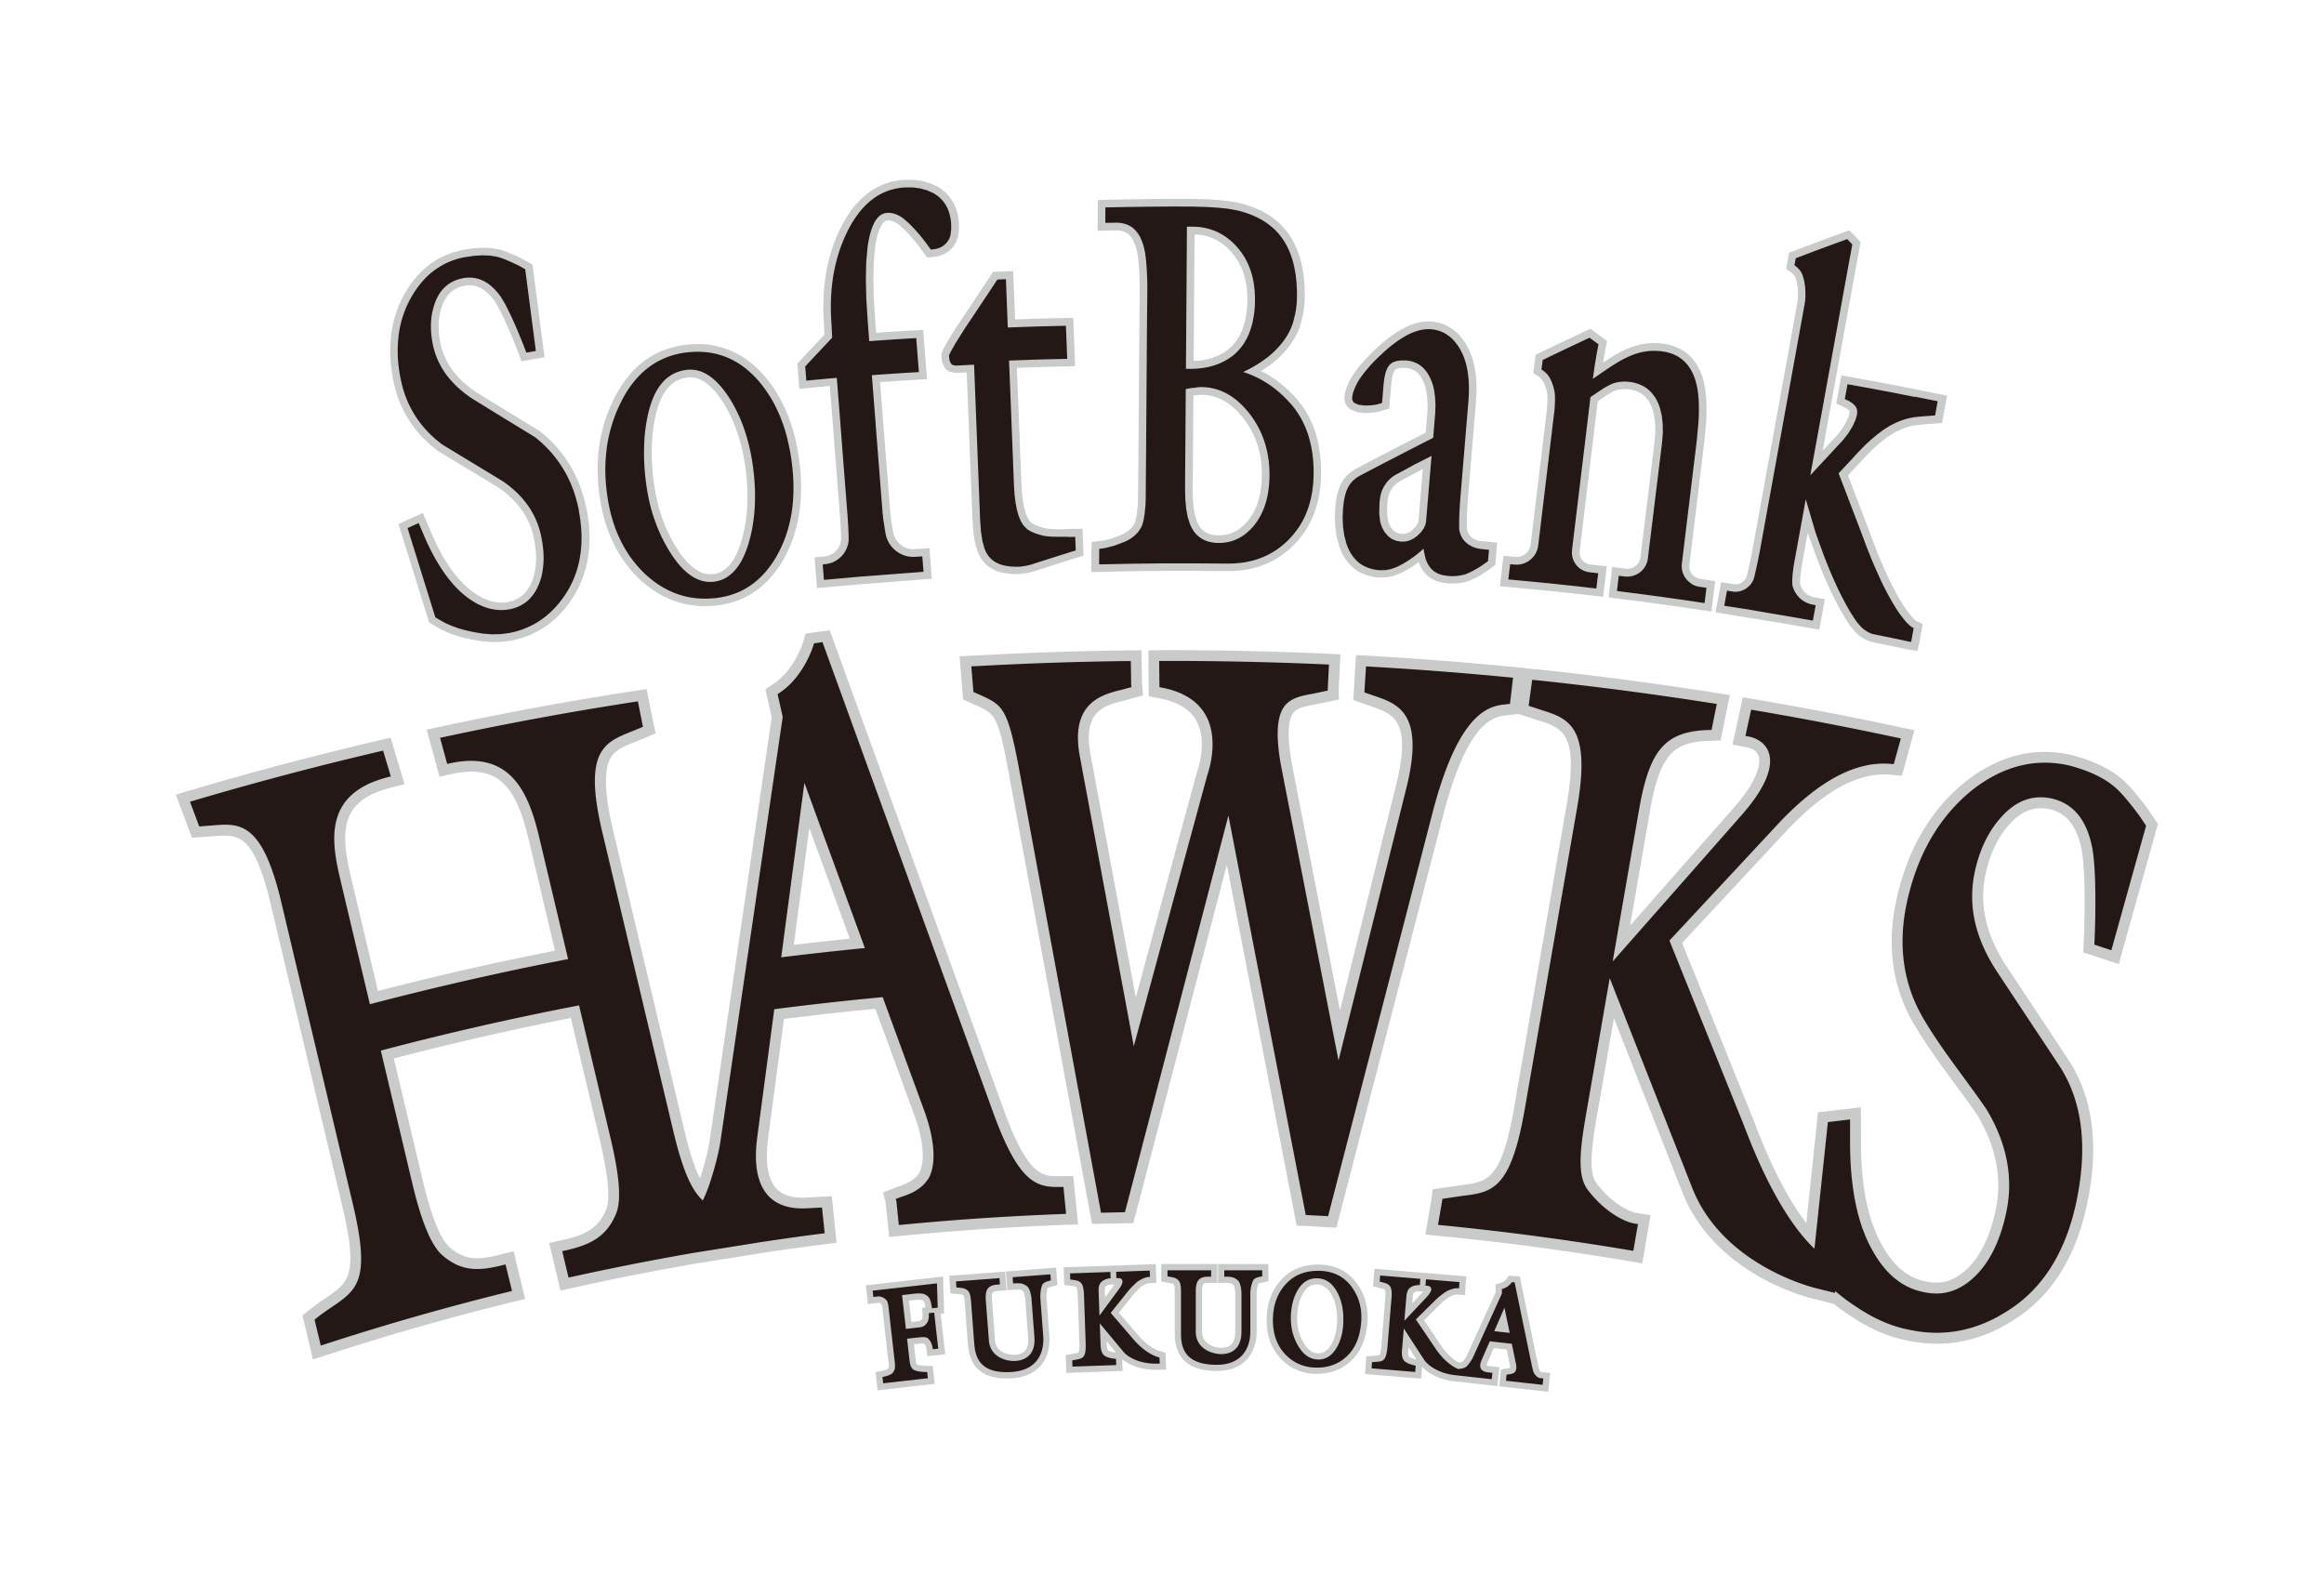 <svg xmlns="http://www.w3.org/2000/svg" width="201" height="136" fill="none" viewBox="0 0 201 136"><g clip-path="url(#a)"><path fill="#C9CACA" d="M113.771 37.39a9.3 9.3 0 0 0-.661-1.523 8 8 0 0 0-.936-1.337 12 12 0 0 0-1.004-1.015c-.354-.31-.721-.6-1.1-.85a8.4 8.4 0 0 0-1.012-.571q.534-.327.996-.689a8 8 0 0 0 1.427-1.433q.472-.623.77-1.289c.169-.374.258-.684.302-.886l.008-.036v.012c.013-.064.117-.48.117-.48l.093-.53.061-.544.02-.564c0-.604-.024-1.192-.093-1.736a10 10 0 0 0-.31-1.554 7.4 7.4 0 0 0-.541-1.373 6 6 0 0 0-.77-1.164 6 6 0 0 0-.822-.81 6.7 6.7 0 0 0-.98-.652 8 8 0 0 0-1.121-.503 10 10 0 0 0-1.258-.358l-.709-.117-.859-.089-1.012-.064-1.169-.032-1.891-.005-1.887.013-1.887.032-2.592.052-.02 2.654.758-.008.798-.02c.19-.004.371.016.528.052a1.37 1.37 0 0 1 .73.435q.159.179.286.43c.004.017.141.315.141.315l.117.383.097.467.073.547.052.616.036.637.016.652.008.664c-.004.085-.008.443-.024 2.57l-.044 5.496-.04 5.662-.025 3.072v-.08l-.004.21v.269l-.008.302v.435l-.02.584c0-.024-.076.79-.076.79l-.093.506-.073.238-.016.032-.028.069.008-.012-.028.056-.165.242c-.097.12-.218.237-.351.342a3 3 0 0 1-.613.354l-.79.298-.613.165-.383.065-.758.088-.032.649-.016 1.945h.75l2.737-.065 2.729-.028 2.73-.004 2.729.024c.585.008 1.153-.036 1.69-.12a7.8 7.8 0 0 0 1.556-.428q.745-.285 1.407-.728c.439-.29.859-.637 1.234-1.027a7.5 7.5 0 0 0 1.012-1.273 7.6 7.6 0 0 0 .721-1.461c.19-.512.339-1.064.436-1.64.092-.563.145-1.171.149-1.795v-.105c0-.604-.037-1.188-.113-1.74a10.4 10.4 0 0 0-.383-1.687zm-5.894-11.453c0 .515-.045.999-.121 1.437-.077.431-.19.826-.331 1.188a4.5 4.5 0 0 1-.524.95 4 4 0 0 1-.722.746 4.3 4.3 0 0 1-.661.414 5 5 0 0 1-.75.306c-.27.08-.552.145-.842.186a6 6 0 0 1-.69.048c.004-.866.02-2.356.02-2.356s.053-7.655.061-8.577c.27.012.536.028.782.08q.465.098.887.29c.278.125.548.29.798.484.258.189.504.423.73.68.222.266.427.544.597.846.173.298.318.62.431.958.113.343.202.71.258 1.092.052.37.085.757.085 1.167v.065zm-4.722 16.047.021-2.09.04-5.686.073-.008.129-.012.229-.032.097-.008.085-.009h.08c.339 0 .674.045.984.13.315.08.621.205.915.366.299.16.593.37.879.62q.432.388.839.902c.27.346.516.713.709 1.091.202.375.371.773.504 1.18q.2.611.303 1.289c.06.422.092.87.092 1.325v.072c-.004.43-.032.842-.092 1.224a6 6 0 0 1-.242 1.063 5.4 5.4 0 0 1-.387.918 5 5 0 0 1-.528.777 4 4 0 0 1-.569.544 3 3 0 0 1-.596.375 3.2 3.2 0 0 1-.633.217 3.2 3.2 0 0 1-.69.065q-.374 0-.681-.085a1.63 1.63 0 0 1-.887-.58 2.3 2.3 0 0 1-.307-.552c-.004-.008-.161-.495-.161-.495l-.121-.656-.072-.814-.025-.958v-.17zm-52.432 2.033a13 13 0 0 0-.556-1.98 11 11 0 0 0-.867-1.793 11 11 0 0 0-1.16-1.59c-.44-.492-.932-.955-1.464-1.374l-.037-.028-1.395-.85-1.354-.825-1.347-.825-1.346-.834a9 9 0 0 1-1.186-.93 7.3 7.3 0 0 1-.915-1.031 6 6 0 0 1-.641-1.12 5.7 5.7 0 0 1-.379-1.228 7 7 0 0 1-.133-1.683 5 5 0 0 1 .097-.757 4.5 4.5 0 0 1 .193-.705c.093-.257.202-.49.33-.688q.184-.29.42-.5a2 2 0 0 1 .516-.342q.297-.147.653-.21a2.4 2.4 0 0 1 .714-.032c.226.025.435.09.645.19q.327.157.641.443c.218.201.435.447.641.737l.359.608.443.886.504 1.14.569 1.388.447 1.16.766-.133.174-.032.173-.032.867-.145-1.044-8.026-.855-.483-.677-.318-.557-.238-.467-.173s-.4-.108-.404-.108l-.66-.105-.735-.028-.782.052-.838.129a7.2 7.2 0 0 0-2.887 1.244c-.42.318-.814.68-1.17 1.092-.354.406-.68.87-.975 1.373a9.6 9.6 0 0 0-1.201 3.543 11 11 0 0 0-.093 1.466c0 .161 0 .318.008.483.028.66.109 1.357.25 2.058.12.632.298 1.236.52 1.804.222.572.496 1.12.823 1.63q.484.775 1.12 1.447c.416.447.891.865 1.407 1.248l.025.02s5.152 3.12 5.197 3.149a8.6 8.6 0 0 1 1.16.942c.343.33.646.685.9 1.055q.38.552.64 1.164.255.611.388 1.289c.072.386.129.765.153 1.12q.024.289.024.567a5.8 5.8 0 0 1-.15 1.329c-.064.27-.152.535-.261.781a3.4 3.4 0 0 1-.367.64 2.5 2.5 0 0 1-.968.801 3 3 0 0 1-.64.202 3 3 0 0 1-.783.056 3.9 3.9 0 0 1-1.62-.487 6 6 0 0 1-.867-.572 7.6 7.6 0 0 1-.92-.861c-.298-.33-.6-.71-.883-1.12a15 15 0 0 1-.834-1.385c-.27-.504-.532-1.06-.782-1.647l-.718-1.667-.887.394-1.221.552 2.652 8.525.86.495.237.141.016.008.589.258.62.221.654.19.681.153.911.153.88.068.846-.016.806-.109a8.6 8.6 0 0 0 1.544-.459 8 8 0 0 0 1.387-.74 7.8 7.8 0 0 0 1.222-1.028c.375-.382.73-.821 1.044-1.292a9 9 0 0 0 .915-1.732c.238-.604.415-1.24.524-1.896a11 11 0 0 0 .133-2.046c-.02-.7-.104-1.434-.25-2.179zm18.074-6.016a15 15 0 0 0-.608-1.969 12.4 12.4 0 0 0-.847-1.776 11 11 0 0 0-1.085-1.57 9 9 0 0 0-1.447-1.414 7.5 7.5 0 0 0-1.653-.962 7.4 7.4 0 0 0-1.826-.495 8.3 8.3 0 0 0-3.951.479 7.3 7.3 0 0 0-1.726.974 8 8 0 0 0-1.443 1.442 10.6 10.6 0 0 0-1.153 1.868c-.29.592-.54 1.212-.738 1.837a13.5 13.5 0 0 0-.456 1.928 14.4 14.4 0 0 0-.173 2.01 16.5 16.5 0 0 0 .524 4.34c.19.71.428 1.394.714 2.018.29.636.629 1.236 1.016 1.788s.834 1.071 1.318 1.542q.727.69 1.508 1.172a7.9 7.9 0 0 0 3.374 1.164c.593.064 1.21.056 1.83-.016a7.6 7.6 0 0 0 1.759-.407 6.8 6.8 0 0 0 1.564-.805 7.2 7.2 0 0 0 1.343-1.196 9.2 9.2 0 0 0 1.108-1.559c.327-.575.613-1.187.83-1.816q.336-.95.513-1.985c.117-.68.181-1.401.193-2.138a18 18 0 0 0-.117-2.295 19 19 0 0 0-.375-2.16zm-7.14 11.642a1.9 1.9 0 0 1-.73-.044 2.5 2.5 0 0 1-.745-.347 4 4 0 0 1-.79-.696 7.6 7.6 0 0 1-.823-1.088 12 12 0 0 1-.75-1.349 12 12 0 0 1-.593-1.457 13 13 0 0 1-.435-1.57 17 17 0 0 1-.282-1.688 20 20 0 0 1-.13-2.932c.021-.45.053-.894.11-1.325a14 14 0 0 1 .221-1.228q.186-.81.468-1.425c.181-.387.387-.717.621-.979.226-.25.476-.455.75-.596s.593-.233.935-.273a1.9 1.9 0 0 1 .738.056c.25.068.504.181.758.358.266.181.54.431.806.73.279.313.56.696.835 1.135.246.402.476.833.677 1.284a14.7 14.7 0 0 1 .956 2.956c.113.532.201 1.1.266 1.667q.097.857.12 1.671v.451q0 .569-.035 1.112a12.5 12.5 0 0 1-.508 2.81q-.215.701-.496 1.229c-.174.33-.367.612-.577.837-.194.21-.407.379-.633.495a1.9 1.9 0 0 1-.726.214zm30.682-3.882-.533.008h-.463l-.395-.024-.323-.028-.266-.04-.29-.077-.31-.109-.331-.137-.202-.125-.19-.189-.173-.278-.153-.382-.137-.504-.105-.56-.077-.632-.044-.68-.399-10.192c.258-.012.528-.02.528-.02l1.254-.044 1.258-.037 1.258-.024.742-.02-.166-4.184-1.975.044-1.258.037-1.262.044s-.258.004-.532.016c-.004-.133-.17-4.18-.17-4.18l-.725.028-1.016.04-.484.738-.403.612-.536.805-1.662 2.493-.721 1.143-.452.806c-.161.318-.217.523-.21.728l.07.48.217.475c.12.16.27.29.456.366l.552.097s.855-.048.899-.048c.032.845.5 12.773.5 12.773l.072 1.023.133.877.21.745c.089.25.19.451.306.633.113.189.267.378.444.547a2.94 2.94 0 0 0 1.302.689c.238.064.504.105.786.133h-.032l.117.004.097.016h.253l.041.004h.129c.024-.008.105-.008.105-.008h.105l.016-.004h.06l.053-.008.56-.085.452-.105.298-.092s.052-.016.093-.032c.008 0 .867-.278.867-.278l.866-.278.867-.274.871-.27.532-.165-.088-2.327-1.278.024zm35.797 1.043-.165-.02-.134-.028-.1-.033s-.061-.024-.065-.028a.3.3 0 0 1-.064-.032l-.016-.008a1.3 1.3 0 0 1-.464-.338 1.1 1.1 0 0 1-.206-.367 1.1 1.1 0 0 1-.06-.314v-.641l.016-.607.044-.757.069-.898.661-7.945c.032-.399.052-.79.052-1.16q.001-.121-.004-.237a10 10 0 0 0-.104-1.273 7.5 7.5 0 0 0-.262-1.148 5.7 5.7 0 0 0-.436-1.022 5.3 5.3 0 0 0-.576-.842 4 4 0 0 0-.722-.657 3.3 3.3 0 0 0-.847-.442 3.66 3.66 0 0 0-2.092-.109 5.6 5.6 0 0 0-1.165.435 9 9 0 0 0-1.19.737c-.399.294-.818.64-1.237 1.035-.42.386-.799.769-1.121 1.131a10 10 0 0 0-.843 1.067c-.242.35-.427.697-.564 1.023a3.5 3.5 0 0 0-.262 1.015v.105c0 .189.044.374.133.531.092.181.242.338.435.451 0 .004.516.21.516.21l.557.076.173.008h.177l.182-.012.189-.016.194-.024.181-.025.174-.032.161-.036.33-.105.472-.14.169-2.062.065-.52.093-.394.1-.258.085-.117.085-.06.161-.065.27-.04h.387c.202.02.391.06.557.133.165.064.306.153.439.27q.205.182.375.463a3.6 3.6 0 0 1 .331.76l.016.05.016.06c0 .008.02.072.02.072l.056.298.061.471.036.6-.024.689-.129 1.554-.016.15v.031l-1.234.628-1.6.822-1.597.834-1.601.837-.407.258-.35.298-.299.346-.242.39-.181.436-.141.483-.101.535-.065.588-.036.89.036.846.113.797.202.761c.133.415.31.79.52 1.112a3.5 3.5 0 0 0 1.786 1.43c.359.132.758.213 1.181.24l.593-.011.597-.121.596-.21.593-.306.54-.338s.42-.29.488-.342c.028.08.061.161.061.161l.153.318.222.339.298.326c.024.016.093.08.093.08l.044.032.048.04c.025.02.351.214.351.214l.363.145.379.105.403.056.181.016.178.012h.339c.02 0 .241-.016.241-.016l.271-.032.298-.056.379-.101.173-.073.186-.084c-.004 0 .177-.089.177-.089l.21-.104.044-.025.024-.016.037-.024-.065.044.177-.1.174-.105.189-.113.186-.12c.024-.02.153-.113.153-.113l.665-.475.161-1.933-.87-.089-.484-.052zm-5.08-6.25c0 .024-.371 4.466-.371 4.466l-.032.161-.085.181-.153.218-.23.23-.25.188-.23.113-.23.053-.245.012-.283-.053-.229-.096-.194-.141-.181-.214a1.6 1.6 0 0 1-.19-.342 2.4 2.4 0 0 1-.129-.435l-.06-.544.016-.656.004-.044.012-.097v-.096l.012-.121a3 3 0 0 1 .097-.504q.073-.242.189-.442a2.4 2.4 0 0 1 .29-.387q.176-.18.396-.33l1.693-.914.379-.19s.008-.004.012-.004zm23.585 9.363a1.17 1.17 0 0 1-.496-.657 1.2 1.2 0 0 1-.036-.29q-.001-.066.004-.133c0 .02.089-.712.089-.712l1.213-10.007.146-1.583c.032-.499.04-.97.032-1.405a10 10 0 0 0-.081-1.236 8 8 0 0 0-.201-1.067 5 5 0 0 0-.496-1.188 4 4 0 0 0-.758-.942 3.6 3.6 0 0 0-1.012-.645 4.4 4.4 0 0 0-1.21-.326 6 6 0 0 0-.971-.052 6 6 0 0 0-1.028.133 7 7 0 0 0-1.089.354 9 9 0 0 0-1.165.6l-.601.379-.331.221.113-.689.101-.547.129-.624-.375-.29-.536-.391-.528-.387-.391.182-.996.47-.996.468-1 .475-1.354.644-.073.58-.133 1.02.456.289.125.097.153.153.133.189.137.298.113.346.072.31.029.206.004.193v.298l-.017.374-.028.415s-1.379 11.449-1.391 11.561v.016l-.016.093a1.2 1.2 0 0 1-.141.435 1.25 1.25 0 0 1-.697.564q-.225.074-.46.052l-1.044-.093-.23 1.889-.085.74 2.613.242 1.867.186 1.862.193 1.863.214.721.084.319-2.633-1.266-.145-.181-.02a1.043 1.043 0 0 1-.887-1.164l.004-.06.004-.097 1.544-12.794.286-.193.278-.19.287-.188.161-.093.193-.113.198-.1s.121-.053.157-.065c.028-.012.25-.069.25-.069l.27-.044h.266l.278.012c.283.033.545.097.775.19a2.14 2.14 0 0 1 1.032.886c.133.217.246.475.334.757l.133.571.073.64.008.717-.065.79-1.221 9.982a1.1 1.1 0 0 1-.141.427 1 1 0 0 1-.282.326 1.2 1.2 0 0 1-.387.202 1.2 1.2 0 0 1-.456.032l-.448-.053-.729-.092-.121 1.023-.19 1.61 2.581.327 1.858.25 1.859.257 1.858.278.738.108.319-2.633-1.29-.193a1 1 0 0 1-.396-.153zm19.123-16.237-1.928-.378-1.931-.362-2.649-.48-.439 2.425.826.406c.025.012.117.073.117.073l.097.072.069.065s.032.044.04.048v.104l-.016.121-.097.319-.21.459-.318.527-.407.532-.734.789s-.331.354-.544.592c.23-1.297 3.019-16.64 3.019-16.64v.009c.021-.097.037-.193.053-.27l.21-1.155-.976-1.023-.448.165-1.092.402-1.097.407-1.092.41-1.484.56-.25 1.398.427.298.033.024.104.089.069.072.081.097.064.104.044.097.105.395.081.507.016.596a4 4 0 0 1-.065.673l-.685 3.797-1.33 7.32-1.875 10.318-.04.205c0 .02-.105.52-.105.52l-.141.664-.146.636a1.2 1.2 0 0 1-.141.378 1 1 0 0 1-.25.27 1 1 0 0 1-.677.218c-.04 0-.371-.057-.371-.057l-.83-.12-.343 1.868-.133.729 2.616.435 1.887.298 1.879.314 1.875.33.713.125.291-1.595.06-.318.133-.72-.899-.162a1.5 1.5 0 0 1-.455-.153 1.6 1.6 0 0 1-.367-.265 1.7 1.7 0 0 1-.27-.363 1.4 1.4 0 0 1-.142-.399l-.004-.25.025-.414.052-.455.061-.415s.471-2.605.524-2.883l.084.286.702 1.929c.282.737.564 1.433.846 2.07.327.745.662 1.43.988 2.037.367.689.742 1.305 1.113 1.832l.024.025.299.346.157.169.189.177a15 15 0 0 1 .355.25l.319.173.233.1c.077.029.141.029.202.04l-.024.017.79.161.79.161.79.165.819.173.169.025c.089.008.641.088.641.088l.153-.684.081-.431h-.008c.016-.057.032-.121.036-.161l.19-1.051-.508-.222-.061-.044c-.092-.065-.238-.202-.447-.451a9.4 9.4 0 0 1-.835-1.188 23 23 0 0 1-1.322-2.541l-.161-.358-.166-.379-.169-.395-.202-.483-.185-.475-.182-.459-.161-.447-.56-1.47-.553-1.454-.556-1.45s-.23-.6-.391-1.026c.012-.016.903-.979.903-.979.016-.008.415-.45.415-.45l.379-.395.351-.35.331-.306.572-.496.544-.407.517-.322.479-.233c.024-.012.367-.157.367-.157 0 .004.343-.117.343-.117l.347-.085.342-.056c.016 0 .319-.032.319-.032l.645-.057.173-.012.182-.012.927-.064.302-1.667.125-.701-2.62-.535z"/><path fill="#C9CACA" d="M75.676 21.463c.064-.451.14-.854.241-1.188q.136-.471.31-.773c.094-.161.194-.282.295-.354a.4.4 0 0 1 .238-.085 1 1 0 0 1 .286.024 1.6 1.6 0 0 1 .327.117c.12.06.254.14.387.238l.427.378.448.467.435.504.436.543.685.942.379-.04.524-.064.496-.161.447-.27.375-.359.287-.459.173-.515.073-.552-.008-.592a4.6 4.6 0 0 0-.174-.982 4 4 0 0 0-.379-.874 3.5 3.5 0 0 0-.576-.729 3.8 3.8 0 0 0-.766-.56l-.029-.016.025.012-.641-.286-.682-.189-.721-.093h-.762a5.8 5.8 0 0 0-1.722.359 5.8 5.8 0 0 0-1.524.858 7.4 7.4 0 0 0-1.29 1.329 10.2 10.2 0 0 0-1.052 1.747c-.29.6-.54 1.232-.742 1.88a15 15 0 0 0-.476 2.014 18 18 0 0 0-.21 2.15 21 21 0 0 0 .053 2.268s.032.74.032.797c-.17.185-.37.394-.37.394l-.581.62-.585.62-.802.859.17 2.186 1.394-.133.661-.064s.42-.036.585-.053c.004.105.254 3.262.254 3.262 0 .02.153 2.018.153 2.018l.476 6.052.04.66.028.584.016.467v.27c-.02.177-.064.346-.137.516-.076.16-.181.31-.306.434q-.188.202-.431.319a1.6 1.6 0 0 1-.529.16l-.173.017-.714.068.214 2.654 3.69-.326 5.51-.427.726-.052-.201-2.646-1.307.08a1.7 1.7 0 0 1-.637-.084 1.8 1.8 0 0 1-.552-.306 1.7 1.7 0 0 1-.415-.475 1.7 1.7 0 0 1-.222-.6l-.02-.109v.02l-.065-.358-.06-.367-.053-.415-.06-.479-.597-7.65s-.008.032-.016.032c0-.218-.024-.552-.073-1.12 0 0-.18-2.372-.197-2.529l.282-.02 1.012-.072 1.012-.065 1.016-.06.742-.045-.335-4.264-1.73.105-1.023.064-1.016.069s-.133.012-.295.024a72 72 0 0 1-.084-1.083l-.121-1.901-.04-1.675.036-1.446.105-1.22zm16.001 80.247c-1.487.044-2.778.08-4.943-5.956 0-.004-14.973-41.25-14.973-41.25l-.984.136-1.1.15-.226.764c-.004.024-.718 2.372-2.548 3.588l-.706.467s.468 2.082.548 2.424c-.064.447-5.374 36.64-5.374 36.64-.113.786-.456 2.115-.822 3.234-.464-.898-.907-2.247-1.395-4.296l-6.14-25.849c-.408-1.707-.605-3.117-.605-4.204 0-.797.105-1.421.326-1.876.367-.761 1.044-1.063 2.222-1.53l1.753-.73-.217-.974-.569-2.859-1.16.181a282 282 0 0 0-16.595 3.06l-1.266.27 1.113 4.072 1.132-.246c4.161-.894 5.56 1.405 6.576 5.682l2.278 9.608a270 270 0 0 0-15.312 3.483l-2.359-9.946c-.976-4.115-.722-6.548 3.427-7.619l1.23-.318-1.202-4.019-1.125.262a290 290 0 0 0-16.034 4.24c-.008 0-1.419.431-1.419.431l1.403 3.725 1.778-.129c2.198-.19 3.524-.302 4.992 5.73l6.297 26.565c1.318 5.714.44 6.318-1.492 7.631-.427.29-.907.62-1.415 1.023l-.613.487.907 3.81 1.266-.411a228 228 0 0 1 15.901-4.538l1.19-.29-1.008-4.124-1.202.302c-1.878.475-3.011.496-4.35-.672-.44-.387-1.318-1.623-2.27-5.642L34.06 91.538a256 256 0 0 1 15.317-3.495c1.318 5.577 2.5 10.534 2.5 10.534.73 3.093.915 5.122.544 6.036-.678 1.651-1.875 2.207-3.713 2.614l-1.21.27.98 4.115 1.181-.262a234 234 0 0 1 8.95-1.796c.504-.088 1.008-.181 1.512-.27 1.266-.201 5.354-.853 6.745-1.071a208 208 0 0 1 4.298-.584l1.19-.153-.412-4.022-2.29.112c-.778.045-1.842-.06-2.512-.785-.54-.584-.814-1.546-.814-2.827 0-.435.028-.906.093-1.405l1.387-10.426c2.62-.33 5.27-.632 7.906-.877 1.838 5.025 3.346 9.14 3.346 9.14.577 1.57.75 2.723.75 3.524s-.19 1.301-.294 1.502c-.488.769-1.395 1.063-1.83 1.204l-1.315.515.23.862.306 2.98 1.214-.113c4.56-.435 9.208-.749 13.82-.926l1.307-.044-.424-4.196-1.14.032zM73.498 81.181q-2.422.247-4.846.532c.496-3.697.976-7.333 1.347-10.1.822 2.247 2.129 5.823 3.5 9.568m106.674 1.184 3.08 1.015 3.383-12.133-.867-1.28-.02-.025c-1.339-1.776-1.948-2.351-2.29-2.625-1.036-.866-2.456-1.539-4.226-2.002l-.032-.008c-3.237-.757-6.35.028-9.261 2.336-3.031 2.46-5.027 5.935-5.954 10.329a16.8 16.8 0 0 0-.379 3.47c0 2.679.709 5.175 2.124 7.45 1.004 1.66 2.169 3.246 3.294 4.78.653.886 1.327 1.808 1.964 2.727 1.221 2.021 1.838 4.071 1.838 6.112 0 .709-.072 1.426-.226 2.135-.483 2.299-1.33 4.026-2.507 5.126-1.085 1.019-2.214 1.349-3.556 1.043-1.565-.314-2.794-1.353-3.786-3.178-1.197-2.11-1.798-5.089-1.798-8.875l-.008-3-3.709.435-1.012 9.576c-1.27-1.659-2.839-4.341-4.472-8.678-.008-.016-4.999-12.406-6.265-15.547.948-1.023 9.257-9.939 9.257-9.939 3.209-3.326 6.068-4.836 8.725-4.606l1.024.092 1.08-3.942-1.705-.362a288 288 0 0 0-11.978-2.292l-1.158-.197-.25 1.144-.637 2.951 1.242.23c.242.044.823.21 1.008.753.121.354.315 1.735-2.274 4.627-.004.004-5.293 6.008-8.837 10.039l1.709-9.862c.883-5.074 2.117-6.012 5.149-6.113l.967-.032.803-3.926-1.266-.202a305 305 0 0 0-15.244-2.01c-.016 0-.806-.072-1.189-.104v-.02l-1.242-.12a307 307 0 0 0-11.978-.927l-1.415-.076-.242 3.885 1.52.536c1.423.483 2.705.914 2.705 3.39 0 .858-.153 1.954-.504 3.383l-4.866 19.543c-1.339-6.858-4.097-21.009-4.097-21.009-.241-1.256-.338-2.202-.338-2.911 0-.97.173-1.494.367-1.776.31-.455.935-.592 1.919-.769l2.056-.43-.016-.935.153-2.972-1.464-.072c-4.43-.19-8.914-.29-13.336-.29h-.315l-1.496.016v1.228l.029 2.742.983.19c1.528.302 2.581.942 3.121 1.904.367.657.488 1.398.488 2.078 0 1.192-.363 2.203-.367 2.219l-.016.044-.016.049c-.21.736-3.403 12.523-5.314 19.578-1.258-6.749-3.91-21.008-3.91-21.008a8 8 0 0 1-.154-1.466c0-2.468 1.62-2.863 3.08-3.221l1.613-.443-.085-.934-.052-2.968-1.218.012a315 315 0 0 0-12.877.427l-.375.02-1.262.064.302 3.73 1 .45c1.774.797 2.004.894 2.895 5.638l7.257 39.274 3.572-.073.238-.898 7.85-30.089 6.043 31.2 3.435.182.25-.971 8.955-34.578c2.152-8.36 4.414-8.63 5.507-8.759l1.024-.124 1.689.551c2.149.677 3.564 1.124 2.476 7.373l-4.52 26.062c-1.105 6.346-2.286 6.487-4.64 6.773l-2.423.355-.097.865-.528 3.049 1.314.129a236 236 0 0 1 16.236 2.158l1.205.205.726-4.167-1.222-.202c-.709-.117-2.217-.898-3.475-2.585-.718-.95-.359-3.415.064-5.86l1.46-8.391 5.862 14.915c2.81 7.341 11.099 9.29 11.45 9.367-.024-.004 1.286.322 1.286.322l.407.101c.476.374.976.737 1.516 1.083 1.564 1.051 3.153 1.748 4.709 2.058 3.242.724 6.35.161 9.237-1.676 3.286-2.013 5.467-5.412 6.459-10.095 1.052-5.001.524-9.177-1.577-12.415l-2.842-4.292-2.585-3.906c-1.753-2.682-2.338-5.267-1.786-7.885.371-1.784 1.077-3.246 2.081-4.353 1.072-1.184 2.193-1.59 3.528-1.284.903.23 2.201.857 2.717 3.547.161.926.246 2.388.246 4.35 0 .772-.008 1.626-.036 2.552l-.077 1.925z"/><path fill="#C9CACA" d="M183.418 67.28s.025.025.041.033z"/><path fill="#231815" d="M91.71 102.648c-2.093.061-3.625-.366-5.862-6.576L71.136 55.534l-.23.032-.504.069-.052.181c-.008.024-.799 2.69-2.935 4.107l-.162.11s.42 1.864.444 1.964l-5.403 36.818c-.153 1.018-.838 3.712-1.511 5.001-.936-.842-1.722-2.509-2.549-5.992l-6.14-25.848c-1.669-7.031.173-7.768 2.504-8.702l1.016-.42-.053-.229-.39-1.973-.275.044a287 287 0 0 0-16.538 3.049l-.298.064.617 2.255.266-.056c5.16-1.111 6.749 2.412 7.688 6.383 0 0 1.181 4.969 2.504 10.554a271 271 0 0 0-17.143 3.902c-1.367-5.742-2.58-10.88-2.58-10.88-.835-3.5-1.27-7.358 4.1-8.747l.29-.073-.669-2.234-.262.064a287 287 0 0 0-15.986 4.224l-.455.133.802 2.138 1.069-.08c2.415-.21 4.326-.37 5.983 6.447l6.301 26.569c1.464 6.346.278 7.152-1.875 8.621-.415.282-.883.6-1.362.983l-.142.113.537 2.243.298-.097a228 228 0 0 1 15.966-4.558l.278-.069-.565-2.295-.278.072c-2.064.52-3.572.544-5.197-.877-.931-.81-1.794-2.876-2.568-6.133 0 0-1.314-5.545-2.741-11.553a257 257 0 0 1 17.146-3.91l2.706 11.408c.806 3.378.963 5.476.495 6.608-.826 2.017-2.281 2.71-4.37 3.177l-.286.06.544 2.287.278-.06a238 238 0 0 1 10.503-2.07c1.367-.217 5.922-.946 5.922-.946l.31-.044h-.003c1.625-.246 3.25-.475 4.866-.677l.278-.036-.23-2.227-1.394.073c-.976.048-2.327-.097-3.25-1.084-.71-.769-1.072-1.924-1.072-3.455q.001-.711.104-1.538l1.484-11.146c3.109-.399 6.25-.75 9.378-1.043l3.592 9.821c.532 1.454.802 2.787.802 3.882 0 .789-.14 1.458-.423 1.961-.661 1.059-1.798 1.426-2.347 1.603l-.495.185.056.206.21 2.049.29-.024c4.576-.443 9.245-.753 13.869-.926l.306-.016-.23-2.332-.265.008zM74.797 81.991c-2.415.237-4.834.503-7.23.8.827-6.253 1.67-12.567 2.005-15.088.358.983 2.806 7.66 5.229 14.287zm55.383-21.069.419-.052.024-.226.238-2.037-.294-.025a298 298 0 0 0-11.942-.922l-.48-.032-.141 2.251.839.294c1.584.536 3.33 1.127 3.33 4.297 0 .946-.153 2.118-.516 3.592l-5.89 23.653c-.452-2.303-4.907-25.16-4.907-25.16-.238-1.212-.355-2.234-.355-3.08 0-1.035.174-1.804.532-2.32.549-.8 1.508-.978 2.524-1.163l1.278-.27v-.217l.101-2.034-.528-.024c-4.411-.19-8.878-.29-13.288-.29h-.303l-.564.004v.29l.024 1.977.23.044c1.818.355 3.08 1.152 3.765 2.372.456.81.597 1.712.597 2.529 0 1.385-.411 2.52-.419 2.541-.258.914-5.08 18.72-6.395 23.565-.415-2.247-4.664-25.059-4.664-25.059a9 9 0 0 1-.165-1.623c0-3.217 2.326-3.79 3.79-4.147l.838-.226-.024-.217-.033-2.038h-.282c-4.298.052-8.499.19-12.84.427l-.67.032.181 2.215.492.217c2.032.914 2.456 1.104 3.435 6.326l7.108 38.493 2.068-.044.057-.21 8.894-34.095c.447 2.316 6.688 34.546 6.688 34.546l1.936.101.056-.229 8.954-34.579c2.315-8.98 5.012-9.302 6.306-9.451zm54.827 9.588c-.996-1.325-1.702-2.134-2.165-2.493-.915-.769-2.214-1.377-3.85-1.808-2.948-.684-5.798.04-8.471 2.159-2.842 2.315-4.733 5.609-5.62 9.789-.79 3.769-.246 7.212 1.633 10.232.983 1.635 2.136 3.206 3.253 4.724.665.906 1.355 1.844 2.004 2.794 1.778 2.932 2.367 5.94 1.73 8.932-.525 2.492-1.464 4.385-2.79 5.621-1.311 1.228-2.75 1.651-4.403 1.273-1.81-.367-3.29-1.591-4.407-3.645-1.27-2.234-1.911-5.375-1.911-9.326v-1.949l-1.919.23-1.161 10.949c-1.512-1.434-3.737-4.418-6.059-10.563 0-.004-5.794-14.375-6.483-16.087l9.664-10.373c3.426-3.556 6.535-5.158 9.494-4.905l.242.025.613-2.227-.73-.153a287 287 0 0 0-11.942-2.288l-.27-.048-.064.27-.436 2.001.291.056c.838.158 1.483.673 1.725 1.374.319.926.141 2.641-2.463 5.553 0 0-8.717 9.898-11.035 12.527l2.282-13.131c.911-5.223 2.266-6.77 6.039-6.894h.23l.456-2.251-.299-.045a303 303 0 0 0-15.195-1.997l-.476-.044-.036.274-.266 1.973 1.076.354c2.331.737 4.347 1.37 3.121 8.432l-4.528 26.062c-1.221 7.031-2.814 7.224-5.451 7.542l-1.681.25-.024.201-.355 2.054.311.028a238 238 0 0 1 16.3 2.167l.282.048.403-2.315-.286-.045c-1.028-.169-2.746-1.159-4.08-2.951-.944-1.253-.605-3.721-.109-6.58l2.032-11.698 7.092 18.032c2.632 6.886 10.704 8.779 10.785 8.795l1.302.326.298.072.028-.157q.853.737 1.875 1.394c1.48.994 2.963 1.638 4.399 1.924 2.987.677 5.862.153 8.539-1.55 3.072-1.881 5.108-5.074 6.043-9.495 1-4.752.516-8.69-1.447-11.714 0-.004-2.838-4.285-2.838-4.285l-2.581-3.898c-1.907-2.911-2.532-5.726-1.927-8.605.411-1.945 1.189-3.552 2.314-4.784 1.303-1.442 2.754-1.953 4.431-1.567 1.843.472 2.963 1.873 3.427 4.28.242 1.37.319 3.766.226 7.112l-.04 1.007-.013.218 1.472.487 3.004-10.768-.601-.898zm-71.869-32.915a8 8 0 0 0-.609-1.406 7.6 7.6 0 0 0-.855-1.224c-.298-.338-.612-.66-.943-.954a9 9 0 0 0-2.137-1.422 9 9 0 0 0-1.072-.419h.004a11.3 11.3 0 0 0 2.112-1.28 7.3 7.3 0 0 0 1.307-1.317c.286-.37.52-.757.689-1.152.153-.346.23-.62.27-.797-.004 0 .113-.463.113-.463l.085-.483.052-.504.02-.52a14 14 0 0 0-.084-1.658 10 10 0 0 0-.287-1.45 7.5 7.5 0 0 0-.491-1.252 6 6 0 0 0-.69-1.043 5.3 5.3 0 0 0-.734-.713 6 6 0 0 0-.883-.592 7 7 0 0 0-1.024-.459 8 8 0 0 0-1.173-.33l-.657-.113-.826-.084-.984-.06-1.149-.033-1.879-.008-1.883.016-1.879.024-1.947.04-.008 1.333h.073l.806-.012a2.6 2.6 0 0 1 .693.069q.316.072.59.233c.177.105.338.242.483.403s.27.354.387.572l.165.382.141.451.11.524.072.592.052.636.036.652.025.673v.684c0 .057-.008.927-.025 2.57l-.04 5.496-.04 5.662-.024 3.068v.407l-.008.306v.44l-.02.583-.085.866-.105.567-.093.307-.036.092-.069.141-.23.346c-.132.162-.29.315-.463.451-.222.17-.476.319-.754.435l-.85.319-.67.177-.435.08-.21.024v.06l-.012 1.265.064.016 2.742-.056 2.737-.032h2.738l2.733.02a9 9 0 0 0 1.577-.113c.496-.08.976-.21 1.427-.386a6.7 6.7 0 0 0 2.403-1.599c.351-.359.661-.75.927-1.164q.4-.623.661-1.337.266-.713.404-1.518c.088-.532.137-1.1.141-1.687v-.1c0-.573-.041-1.132-.113-1.652a9.6 9.6 0 0 0-.359-1.57zm-4.596-11.65a8.6 8.6 0 0 1-.133 1.55 6.7 6.7 0 0 1-.367 1.317 5 5 0 0 1-.601 1.095 4.8 4.8 0 0 1-.838.874 5.5 5.5 0 0 1-.779.487c-.27.137-.56.254-.858.347a6 6 0 0 1-.948.209 6.5 6.5 0 0 1-1.032.072h-.415c0-.128.085-11.867.085-12.293h.451c.387 0 .77.036 1.125.112.359.073.701.19 1.024.335.323.148.633.338.927.56.291.22.569.483.827.777.258.29.484.611.677.946q.29.508.484 1.083c.125.378.222.785.282 1.204q.087.605.089 1.264v.073zm-6.048 16.039.016-2.094s.045-5.972.045-6.242c.04-.004.504-.096.504-.096h.072l.097-.008.105-.013.238-.036.117-.012.113-.008h.108q.595.002 1.145.149c.367.093.73.238 1.073.427q.516.285.996.709c.318.285.633.616.923.982a8.5 8.5 0 0 1 .774 1.188c.222.41.407.846.548 1.289.145.443.254.914.327 1.393.068.455.105.934.105 1.425v.077a10 10 0 0 1-.097 1.317c-.061.41-.149.805-.266 1.168a6 6 0 0 1-.436 1.03c-.173.323-.379.62-.604.894a5 5 0 0 1-.666.637c-.229.18-.475.33-.721.447-.25.12-.512.209-.778.265a4 4 0 0 1-.835.085 3.3 3.3 0 0 1-.847-.109 2.33 2.33 0 0 1-1.233-.813 3 3 0 0 1-.399-.713l-.19-.584-.133-.725-.081-.865-.02-1.003zM50.07 44.142a13 13 0 0 0-.524-1.872 10.2 10.2 0 0 0-3.282-4.47c-.004-.004-1.366-.834-1.366-.834l-1.36-.83-1.346-.829-1.346-.83a10 10 0 0 1-1.29-1.01 8 8 0 0 1-1-1.123 7.4 7.4 0 0 1-.71-1.249 6.6 6.6 0 0 1-.423-1.365 9 9 0 0 1-.133-.946 8 8 0 0 1-.012-.898 5.8 5.8 0 0 1 .326-1.647 4 4 0 0 1 .395-.826q.233-.363.537-.636c.193-.177.423-.326.669-.447.246-.12.52-.205.81-.266.319-.064.625-.072.923-.036.295.036.585.12.855.254.27.133.54.318.79.547.258.23.504.52.738.846l.4.677.459.922.52 1.16.572 1.4.25.661.408-.068.415-.073-.92-7.07-.543-.31-.65-.303-.532-.23-.427-.156-.319-.09-.596-.092-.662-.024-.721.044-.786.121a6.34 6.34 0 0 0-3.68 2.122 8.3 8.3 0 0 0-.9 1.273 8.6 8.6 0 0 0-.722 1.582 9 9 0 0 0-.4 1.712 11.4 11.4 0 0 0-.084 1.836c.028.624.105 1.289.242 1.953.113.592.278 1.16.484 1.695a8.9 8.9 0 0 0 1.81 2.859c.391.42.835.814 1.322 1.172l3.895 2.364 1.298.785c.46.31.883.657 1.258 1.015.371.362.702.749.984 1.156a7.1 7.1 0 0 1 1.129 2.702c.084.41.137.813.17 1.196a7.2 7.2 0 0 1-.142 2.098q-.111.478-.306.902c-.121.282-.27.543-.436.765-.17.225-.35.423-.556.592a3 3 0 0 1-.673.414 3.5 3.5 0 0 1-.795.254c-.31.057-.629.08-.943.065a4.4 4.4 0 0 1-.948-.166 5.5 5.5 0 0 1-.955-.394 7 7 0 0 1-.964-.64 8 8 0 0 1-1-.935 12 12 0 0 1-.935-1.192 17 17 0 0 1-.875-1.445 20 20 0 0 1-.81-1.7l-.448-1.05-.96.434 2.404 7.724.838.483.553.242.58.21.613.172.645.15.859.144.818.065.77-.02.73-.097a7 7 0 0 0 1.415-.423q.672-.273 1.27-.68t1.117-.935a9 9 0 0 0 .976-1.204 8.3 8.3 0 0 0 1.33-3.366 10 10 0 0 0 .125-1.917c-.02-.66-.1-1.361-.238-2.078zm18.078-5.988a14 14 0 0 0-.576-1.88c-.23-.592-.5-1.16-.799-1.684a12 12 0 0 0-1.023-1.481 8.7 8.7 0 0 0-1.343-1.31 6.8 6.8 0 0 0-1.504-.877 6.3 6.3 0 0 0-1.66-.443 7.6 7.6 0 0 0-1.811-.004 7 7 0 0 0-1.81.443c-.56.222-1.085.52-1.565.886s-.923.81-1.322 1.32c-.4.512-.762 1.1-1.077 1.752a12 12 0 0 0-.701 1.744 13 13 0 0 0-.435 1.832 15 15 0 0 0-.166 1.925c-.012.652.024 1.325.105 2.01.085.752.222 1.473.395 2.15.182.676.407 1.32.681 1.917.27.591.593 1.16.956 1.679.363.515.778 1.002 1.234 1.445.451.423.919.79 1.395 1.088a7.5 7.5 0 0 0 1.5.72 7 7 0 0 0 1.592.35 8.2 8.2 0 0 0 1.69-.015 7 7 0 0 0 1.604-.37c.504-.182.98-.428 1.415-.73a6.7 6.7 0 0 0 1.222-1.09 8.4 8.4 0 0 0 1.028-1.447c.31-.543.572-1.119.782-1.711s.37-1.22.484-1.872c.113-.649.173-1.337.185-2.042a17 17 0 0 0-.113-2.207 17 17 0 0 0-.363-2.078zm-2.846 4.796c0 .39-.016.781-.04 1.156a15 15 0 0 1-.194 1.53c-.089.487-.201.967-.347 1.434-.153.499-.338.95-.54 1.337a4.5 4.5 0 0 1-.681.982 3.1 3.1 0 0 1-.815.632c-.294.153-.616.25-.955.29a2.7 2.7 0 0 1-.976-.068 3.3 3.3 0 0 1-.947-.435 5 5 0 0 1-.915-.797q-.455-.496-.891-1.18a13.5 13.5 0 0 1-1.411-2.952 14 14 0 0 1-.46-1.639 19 19 0 0 1-.29-1.756c-.06-.531-.105-1.059-.125-1.562s-.02-.999 0-1.474a14 14 0 0 1 .346-2.682c.133-.58.307-1.099.512-1.55a4.7 4.7 0 0 1 .73-1.144 3.2 3.2 0 0 1 .94-.74c.35-.182.741-.299 1.16-.347q.51-.06.992.073c.323.084.641.241.956.45.31.214.625.5.927.842.303.338.605.75.9 1.224a13 13 0 0 1 1.29 2.843q.25.775.427 1.611c.117.552.21 1.136.278 1.728.069.584.109 1.163.125 1.727q.005.241.004.471zm27.053 3.471h-1.029l-.419-.012-.359-.032-.326-.052-.343-.089-.359-.12-.367-.158-.338-.21-.29-.297-.242-.387-.19-.475-.153-.551-.113-.613-.08-.664-.049-.72s-.407-10.459-.427-10.861c.12 0 1.193-.04 1.193-.04l1.258-.045 1.258-.032 1.322-.028-.113-2.863-1.322.032-1.258.032-1.258.044s-.935.033-1.19.045c-.003-.117-.16-4.18-.16-4.18h-.069l-.673.032-.299.455-.407.612-.532.805-1.661 2.49-.71 1.127-.427.757c-.133.261-.145.358-.141.406l.044.343.113.25q.077.106.186.152l.25.045.818-.045.754-.036.524 13.442.069.974.124.818.182.652c.073.197.145.358.238.5a2.03 2.03 0 0 0 .798.736c.17.093.359.161.564.218q.304.08.674.112l.084.008h.085l.093.009h.084l.073.004h.209l.085-.004h.101l.516-.077.395-.093.27-.084.101-.036.867-.278.871-.278.87-.274.916-.286-.044-1.172-.621.012zm35.503 1.015-.186-.04-.165-.053-.141-.056-.032-.02a2 2 0 0 1-.71-.524 1.8 1.8 0 0 1-.327-.583 2 2 0 0 1-.096-.48v-.696l.02-.632.044-.77.073-.91.661-7.94a13 13 0 0 0 .044-1.325 9 9 0 0 0-.096-1.188 7 7 0 0 0-.238-1.043 5 5 0 0 0-.387-.902 4.5 4.5 0 0 0-.504-.737 3.3 3.3 0 0 0-.593-.544 3 3 0 0 0-.685-.358 3.04 3.04 0 0 0-1.718-.08 4.7 4.7 0 0 0-1.024.378 8 8 0 0 0-1.097.684q-.57.413-1.177.983c-.407.374-.77.74-1.076 1.087q-.465.52-.791.999a4.7 4.7 0 0 0-.495.906 2.7 2.7 0 0 0-.214.817q-.007.15.052.27a.46.46 0 0 0 .198.201l.322.125.448.06h.137l.149.005.161-.008.174-.012.169-.017.161-.024.142-.024.12-.032.351-.105.133-1.619.073-.58.113-.475.153-.37.185-.266.242-.185.315-.12.395-.061h.484q.412.036.758.18c.229.093.443.226.629.392q.278.248.504.612c.141.237.27.52.379.837l.02.069.02.064.024.085.02.076.069.346.068.516.037.652-.025.761-.129 1.559-.012.14-.032.4c-.065.036-1.564.797-1.564.797l-1.593.821-1.6.826-1.597.841-.322.201-.279.238-.234.27-.185.298-.149.354-.121.415-.089.483-.064.548-.037.833.037.786.105.733.177.68c.117.362.27.685.447.955.182.281.396.523.637.716q.364.292.823.455a3.5 3.5 0 0 0 1.004.202l.472-.008.491-.093.508-.185.524-.27.517-.318.483-.338.448-.359s.21-.19.322-.294l.025.133.048.246.052.245.053.242.093.238.12.253.17.254.218.242.06.048.032.028.032.024.259.161.274.113.302.077.331.052.161.012.153.008h.298l.198-.016.23-.028.258-.049.278-.072.157-.065.162-.072.161-.08.169-.085.028-.02a.1.1 0 0 0 .033-.016c-.004.008.157-.085.157-.085l.169-.096.17-.105.177-.113.552-.39.085-.983-.706-.073-.209-.032zm-4.044-8.013c-.02.201-.472 5.653-.472 5.653l-.064.315-.141.31-.222.306-.299.302-.342.257-.355.173-.363.093-.383.008-.423-.072-.367-.157-.323-.238-.274-.322a2.2 2.2 0 0 1-.258-.463 2.7 2.7 0 0 1-.169-.552l-.073-.644.02-.741v-.065l.009-.072v-.093l.016-.112c.02-.23.06-.455.121-.66.064-.206.149-.407.254-.589a2.8 2.8 0 0 1 .899-.942l.193-.105 1.54-.837.391-.198.787-.398s.173-.085.29-.15zm22.477 11.053a1.7 1.7 0 0 1-.484-.447 1.7 1.7 0 0 1-.295-.592 2 2 0 0 1-.064-.467c0-.072 0-.14.012-.209l.085-.709 1.213-10.007.141-1.546c.029-.479.041-.934.033-1.353a10 10 0 0 0-.073-1.16 7 7 0 0 0-.189-.974 4.2 4.2 0 0 0-.428-1.03 3.3 3.3 0 0 0-.633-.79 3.2 3.2 0 0 0-.83-.532 4 4 0 0 0-1.032-.273 6 6 0 0 0-.863-.045 5.3 5.3 0 0 0-1.879.435q-.522.218-1.085.552l-.584.366-.569.379-.564.39s-.278.19-.444.298c.037-.237.182-1.24.182-1.24l.161-.962.105-.564.044-.222-.032-.028-.536-.386-.21-.153-.032.016-.996.467-.996.471-.995.475-1.025.495-.112.826.112.068.182.141.23.222.213.31.174.378.133.4.084.366.037.285.008.226v.326l-.016.395-.033.435-1.391 11.577-.016.105a1.85 1.85 0 0 1-.681 1.22 1.9 1.9 0 0 1-.617.334c-.23.076-.472.105-.713.084l-.085-.008-.327-.028-.157 1.317 1.939.181 1.871.185 1.867.198 1.935.221.161-1.317-.609-.072-.181-.02a1.72 1.72 0 0 1-1.125-.648 1.8 1.8 0 0 1-.294-.576 1.8 1.8 0 0 1-.053-.673v-.04l.012-.105c0-.016 1.549-12.805 1.581-13.1.044-.027.258-.176.258-.176l.278-.19.286-.189.283-.19.193-.112.218-.12.23-.117.221-.097.331-.089.339-.052.338-.016.347.024c.343.036.661.12.947.238.283.112.541.27.762.459.222.193.416.427.585.688.161.27.298.572.403.914l.153.657.077.712.008.774-.068.845-1.222 9.979a1.8 1.8 0 0 1-.673 1.2q-.274.211-.613.31c-.23.068-.472.084-.714.064l-.113-.016-.407-.048-.157 1.317 1.931.245 1.863.25 1.858.262 1.927.286.162-1.321-.674-.1a1.8 1.8 0 0 1-.633-.246zm19.34-16.143-1.924-.383-1.927-.362-1.991-.359-.234 1.28.407.198.173.113.154.117.125.125.1.129.065.14.04.161.008.19-.024.213-.129.435-.246.536-.355.584-.455.591-.75.806-.75.81-.75.805s-.379.406-.593.64l.081-.455c0-.016.839-4.607.839-4.607l2.507-13.816h-.004c.016-.036.033-.113.057-.262l.149-.821-.44-.467-.044.016-1.092.402-1.093.403-1.093.41-1.129.428-.112.612.072.044.036.032.045.033.113.1.121.125.125.153.112.181.089.206.129.463.089.584.02.68a5 5 0 0 1-.073.761l-.689 3.802-1.326 7.32-1.875 10.321-.044.21-.105.523-.141.673-.15.648a1.67 1.67 0 0 1-.637 1.023 1.7 1.7 0 0 1-1.145.35l-.6-.093-.238 1.305 1.955.298 1.879.326 1.883.318 1.947.339.173-.947.069-.386-.242-.045a2.2 2.2 0 0 1-1.169-.604 2.3 2.3 0 0 1-.387-.515 2.1 2.1 0 0 1-.222-.608l-.008-.378.028-.46.053-.475.064-.435s.952-5.21 1.024-5.641c.073.237.867 2.94.867 2.94l.689 1.9c.279.725.557 1.413.835 2.034.319.728.645 1.397.964 1.993.354.664.713 1.256 1.072 1.755 0 .009.161.19.161.19l.113.129.133.145.141.124.283.202.25.137.181.076q.048.024.085.024h-.004l.79.165.79.162.79.165.79.169.121.016.061.008.016-.06.081-.431h-.004c.008-.024.016-.073.032-.161l.097-.532-.053-.028-.177-.113a4 4 0 0 1-.553-.552 10 10 0 0 1-.891-1.264 25 25 0 0 1-1.201-2.259l-.161-.354-.166-.37-.165-.38-.173-.394-.202-.495-.193-.484-.182-.467-.169-.459-.552-1.458-.557-1.453-.552-1.45s-.468-1.22-.544-1.41l1.189-1.276.415-.455.391-.407.367-.366.343-.318.601-.515.584-.435.569-.359.548-.27.391-.16.391-.133.391-.097.395-.073.343-.032.653-.056.173-.012.601-.045.222-1.228-1.984-.398zM82.21 20.259l.061-.443-.008-.5a4.2 4.2 0 0 0-.149-.849 3 3 0 0 0-.31-.72 2.6 2.6 0 0 0-.468-.593 3 3 0 0 0-.625-.459l-.544-.241-.589-.162-.633-.084h-.681a5.3 5.3 0 0 0-1.528.318q-.72.27-1.35.765a6.5 6.5 0 0 0-1.166 1.204 9.6 9.6 0 0 0-.988 1.64 13 13 0 0 0-.705 1.787c-.19.62-.347 1.268-.456 1.929-.109.66-.173 1.353-.201 2.062-.025.708-.008 1.445.052 2.194l.012.282s.036.753.036.818c-.036.036-.564.6-.564.6l-.58.62-.585.62-.6.648.096 1.224.726-.072.657-.06.66-.06.594-.05.31 3.927c0 .024.153 2.017.153 2.017l.472 6.053.044.676.029.592.016.48v.334a2.2 2.2 0 0 1-.202.736c-.105.23-.25.444-.427.629q-.273.27-.617.447c-.23.117-.484.189-.75.221h-.049l-.197.024.105 1.337 3.024-.27 5.588-.43-.105-1.333-.653.04q-.46.024-.887-.12a2.46 2.46 0 0 1-1.33-1.068 2.5 2.5 0 0 1-.323-.922c0-.024-.005-.028-.005-.028 0-.016-.056-.326-.056-.326l-.056-.375-.065-.427-.056-.491-.601-7.675v.024-.028c0-.085-.02-.326-.08-1.083 0 0-.243-3.077-.25-3.19.116-.012.95-.072.95-.072l1.017-.069 1.016-.064 1.084-.065-.23-2.94-1.084.065-1.012.065-1.02.068s-.73.052-.947.069c-.009-.097-.133-1.74-.133-1.74l-.121-1.92-.04-1.704.032-1.486.116-1.268c.065-.484.154-.923.258-1.285q.159-.552.371-.926.214-.362.48-.56c.174-.12.371-.193.58-.205.158-.017.315 0 .472.036q.237.048.484.169.245.12.488.306l.5.443.464.483.46.524.45.572.469.64h.036l.415-.057.367-.12.31-.186.262-.253.202-.318.125-.379z"/><path fill="#C9CACA" d="M133.284 118.643a1 1 0 0 1-.129-.133c-.052-.105-.125-.443-.149-.556 0 0-.012-.036-.012-.044s-1.552-7.518-1.552-7.518l-.96-.065-.092.133-.125.19a1.05 1.05 0 0 1-.42.285l-.496.137.008.681-2.487 5.48c-.057.105-.27.427-.367.524-.008.004-.073.064-.298.093-.916-.456-1.577-1.494-1.585-1.507v-.008s-1.032-1.53-1.455-2.154c.488-.479 1.435-1.421 1.435-1.421.198-.194.593-.484.758-.596.113-.073.472-.21.645-.218l.685.053.134-1.619-3.391-.278-.218-.02-.367-.028-3.963-.327-.056.669-.073.849.552.141c.129.033.416.109.476.161 0 .009.045.085.045.383 0 .068 0 .141-.004.238 0 .02-.359 4.333-.359 4.349-.053.495-.133.644-.158.68-.052.02-.217.036-.342.044l-.799.057-.032.572-.072.958 4.846.403.084-1.019c.343.35 1.093.954 2.395 1.192l.073.012c.169.028.342.052.532.068l.254.025 3.258.362.181-1.627-.907-.101c-.113-.012-.173-.036-.202-.044 0-.04.008-.121.073-.258 0 0 .326-.749.544-1.256.403.044.722.085 1.121.129.105.495.262 1.28.262 1.28q.036.174.036.262c0 .016 0 .024-.004.036-.076.021-.205.037-.282.053l-.504.084-.161 1.462 4.241.475.182-1.627s-.738-.084-.799-.088zm-11.369-1.289c-.044-.024-.121-.064-.121-.366 0-.065 0-.141.012-.234l.02-.241.69 1.063-.162-.045a1.5 1.5 0 0 1-.443-.173zm1.072-5.533-.846.898.048-.604c.036-.278.061-.406.504-.447.016 0 .061.004.113.008.073.004.181.016.286.025zm-5.563-.733c-.738-1.071-1.798-1.651-3.141-1.719-1.468-.072-2.653.387-3.524 1.365-.738.826-1.141 1.869-1.201 3.097-.077 1.542.347 2.794 1.266 3.721.77.777 1.721 1.2 2.814 1.256 1.201.056 2.229-.274 3.072-.987.96-.825 1.484-2.041 1.568-3.62.057-1.16-.229-2.207-.854-3.109zm-1.786 3.298c-.045.858-.246 1.551-.601 2.05-.303.435-.633.616-1.069.596-.173-.008-.713-.036-1.233-.93-.407-.701-.585-1.474-.536-2.372q.056-1.131.524-1.913c.318-.535.701-.757 1.241-.729.323.017.807.133 1.238.947.339.644.484 1.437.44 2.347zm-5.939-4.111v-.958h-4.354v1.631h.673c.443 0 .548.064.681.185.065.096.121.415.133.676v3.355c0 .942-.387 1.401-1.185 1.401-.016 0-1.681-.016-1.681-1.401v-3.616c.02-.359.093-.476.113-.504.052-.064.177-.096.387-.1h.818v-1.631h-4.854v1.522l.532.092.162.029c.153.024.346.052.415.149.024.04.064.185.064.712v3.343c0 .93 0 3.406 3.633 3.406 1.064 0 1.915-.31 2.52-.914.6-.6.931-1.482.931-2.488v-3.222c0-.358.052-.656.165-.93.053-.028.17-.052.238-.068l.625-.141-.008-.532zm-28.04 3.302-.097-3.181-.77.088-5.91.673.18 1.615.908-.105s.133 0 .254.105c.016.016.056.052.097.406l.536 4.732c.008.101.012.173.012.23 0 .128-.024.173-.065.229-.068.056-.29.137-.467.173l-.61.121.106.906.072.668 4.943-.559-.177-1.551h-.597c-.294-.008-.673-.064-.774-.124-.016-.017-.056-.073-.097-.359 0 0-.093-.789-.157-1.385l.282-.032c.198-.02.476-.053.593-.032.117.116.19.338.201.434l.093.653.653-.065.883-.1-.395-3.5c.153-.016.307-.036.307-.036zm-1.9-.483.037.64v.044c0 .121-.028.278-.065.323q-.112.137-.354.161l-.553.064c-.068-.612-.14-1.236-.21-1.844l.59-.065c.515-.048.592.025.677.101.072.064.1.197.133.407 0 0 .016.072.028.141-.141.016-.29.036-.29.036zm11.584-3.467-.674.052-3.668.278.12 1.623.674-.049c.447-.036.552.017.693.133.06.081.15.367.182.669 0 .036.25 3.338.25 3.338.004.085.008.157.008.23 0 .793-.36 1.208-1.085 1.264-.016 0-1.681.109-1.786-1.268 0 0-.25-3.323-.274-3.609v-.04c0-.322.052-.435.077-.467.048-.068.169-.109.383-.129.02 0 .814-.064.814-.064l-.125-1.619-4.838.366.113 1.515.536.052.165.012c.154.016.351.028.424.117.036.048.08.205.117.704l.25 3.335c.068.93.258 3.398 3.874 3.124 2.367-.181 3.197-1.775 3.197-3.322 0-.108 0-.217-.016-.326l-.238-3.217a5 5 0 0 1-.008-.242c0-.25.036-.479.105-.701.048-.028.165-.064.238-.084l.613-.185-.053-.532-.072-.954zm9.006 7.228c-1.024-.298-1.874-1.341-1.882-1.353h-.004s-1.202-1.405-1.694-1.977c.428-.536 1.266-1.579 1.266-1.579.17-.217.532-.551.682-.684.104-.085.447-.262.617-.286l.681-.028-.053-1.623-.673.024-2.73.092-.673.025-3.894.133.052 1.522.56.072c.13.02.432.061.488.109 0 0 .09.105.117.608l.153 4.361v.077c0 .434-.056.583-.072.62-.053.024-.214.06-.335.08l-.786.153.028.572.033.962 4.866-.169-.036-1.014c.435.354 1.435.97 3.128.91l.673-.025-.048-1.449-.468-.137zm-4.362-5.763h.407c-.024.037-.048.069-.08.113l-.734.991-.02-.604c0-.278.012-.411.427-.5m-.088 5.735c-.057-.02-.162-.065-.178-.584l-.008-.246.81.975-.165-.024c-.133-.021-.25-.037-.456-.121z"/><path fill="#231815" d="M116.98 111.395c-.641-.927-1.556-1.426-2.721-1.486-1.298-.065-2.335.334-3.089 1.184-.653.728-1.015 1.663-1.068 2.766-.068 1.385.302 2.501 1.109 3.314a3.6 3.6 0 0 0 2.459 1.095c1.056.053 1.964-.233 2.689-.857.843-.721 1.307-1.812 1.379-3.234.053-1.035-.201-1.973-.758-2.774zm-.798 3.02c-.048.958-.29 1.747-.706 2.339-.407.584-.915.85-1.536.818-.677-.037-1.225-.427-1.677-1.2-.455-.777-.661-1.675-.613-2.666.045-.842.246-1.571.605-2.162.423-.701.988-1.027 1.73-.991.713.036 1.27.439 1.689 1.232.387.737.552 1.619.504 2.63zm16.973 4.759c-.133-.016-.35-.213-.455-.378-.089-.137-.174-.524-.218-.725l-.012-.052-1.472-7.116-.242-.016-.044.065c-.101.153-.415.418-.722.503l-.096.024.004.387c-.029.06-2.544 5.613-2.544 5.613-.029.056-.303.491-.468.652-.145.157-.387.242-.738.262h-.044c-1.137-.483-1.939-1.752-1.947-1.768 0 0-1.585-2.351-1.702-2.516.141-.141 1.758-1.736 1.758-1.736.234-.234.665-.548.839-.66.137-.093.629-.31.955-.306l.178.016.044-.544-2.895-.242-.012.133-.032.415.189.016c.113.016.202.057.254.129a.32.32 0 0 1 .045.246c-.021.108-.109.302-.408.62l-1.907 2.029.178-2.158c.052-.415.173-.866 1.028-.934l.129.008.044-.544-3.475-.29-.008.133-.032.395.112.028c.698.177.984.254.916 1.337l-.363 4.369c-.121 1.148-.395 1.168-1 1.208l-.327.024-.008.113-.032.423 3.774.314.044-.536-.23-.064a2.2 2.2 0 0 1-.564-.218c-.242-.132-.403-.334-.403-.853q-.001-.126.016-.27l.153-1.816 1.79 2.754s.778 1.128 2.818 1.297l.133.016 2.859.314.064-.552-.367-.036q-.478-.055-.625-.31a.5.5 0 0 1-.064-.27c0-.141.04-.306.117-.483 0 0 .556-1.276.709-1.623.166.016 1.738.194 1.907.21.033.169.343 1.667.343 1.667.02.092.049.229.049.366 0 .165-.041.338-.182.463-.097.085-.278.121-.564.165l-.101.016-.053.524 3.169.354.065-.551-.331-.037zm-2.584-3.902c-.254-.028-1.085-.12-1.335-.153.105-.237.662-1.514.883-2.025zm-21.408-5.416h-3.278v.552h.133c.532 0 .778.08 1.064.346.21.194.279.769.291 1.047v3.363c0 1.751-1.21 1.941-1.73 1.941-.895 0-2.221-.516-2.221-1.941v-3.637c.02-.386.096-.652.237-.821.21-.254.537-.29.799-.298h.29v-.552h-3.774v.532l.23.036c.23.036.581.089.778.375.133.193.162.519.162 1.022v3.343c0 1.002 0 2.867 3.088 2.867.915 0 1.637-.258 2.137-.757.496-.496.77-1.245.77-2.106v-3.222a2.9 2.9 0 0 1 .221-1.164c.105-.249.387-.314.613-.362l.194-.044v-.524zm-28.835 3.717.008.129v.072c0 .141-.016.455-.177.661-.226.286-.347.326-.722.366l-1.084.125c-.029-.229-.307-2.694-.335-2.923l1.125-.129c.584-.049.846.008 1.104.237.214.194.258.471.303.713l.064.326.121-.016h.053l.028-.008.165-.02.121-.016-.064-2.098-.141.016h-.045l-1.64.189-2.388.27-1.35.153.064.544.367-.045a.94.94 0 0 1 .682.242c.14.129.221.278.27.749l.536 4.731c.044.516-.012.641-.157.854-.141.202-.621.334-.794.367l-.121.024.064.543 3.866-.434-.06-.54h-.117c-.218 0-.838-.044-1.076-.209-.21-.154-.279-.383-.327-.737 0 0-.17-1.482-.218-1.933.19-.02.819-.093.819-.093.504-.056.814-.084.983.06.319.27.396.749.4.806l.024.137.468-.053-.351-3.116-.472.052zm10.515-3.366-.13.012-3.132.237.04.544.13-.012c.532-.04.79.024 1.092.266.222.173.335.724.367 1.022l.254 3.351c.133 1.747-1.06 2.025-1.573 2.066-.89.068-2.257-.347-2.362-1.772l-.278-3.62v-.065c0-.358.052-.608.173-.777.19-.27.516-.334.774-.358l.287-.021-.045-.543-3.757.282.036.523.238.024c.234.016.584.045.802.314.15.182.202.504.238 1.003l.25 3.334c.073 1.003.214 2.863 3.298 2.63 2.689-.201 2.733-2.404 2.685-3.069l-.242-3.217a3 3 0 0 1 .129-1.176c.089-.258.367-.338.589-.407l.185-.052-.012-.105-.032-.414zm9.349 7.167c-1.19-.346-2.14-1.522-2.149-1.53 0 0-1.846-2.15-1.98-2.303l1.545-1.929a7 7 0 0 1 .758-.757c.12-.105.593-.379.915-.415l.177-.004-.016-.548h-.133l-2.773.101.016.552.185-.008c.121 0 .21.036.27.096a.32.32 0 0 1 .073.21v.028c-.004.109-.073.314-.335.668l-1.653 2.235-.076-2.162c0-.423.072-.882.91-1.051h.13l-.02-.552h-.133l-3.355.121.016.528.113.016c.714.096 1.012.137 1.073 1.22l.153 4.381c.016 1.156-.258 1.2-.847 1.317l-.322.064.008.113.012.423 3.785-.133-.016-.532-.237-.032a2.2 2.2 0 0 1-.585-.153c-.29-.121-.492-.346-.516-1.071l-.065-1.82 2.1 2.525s.896 1.031 2.952.954h.133l-.02-.523-.093-.025z"/></g><defs><clipPath id="a"><path fill="#fff" d="M.908.592h200v135h-200z"/></clipPath></defs></svg>